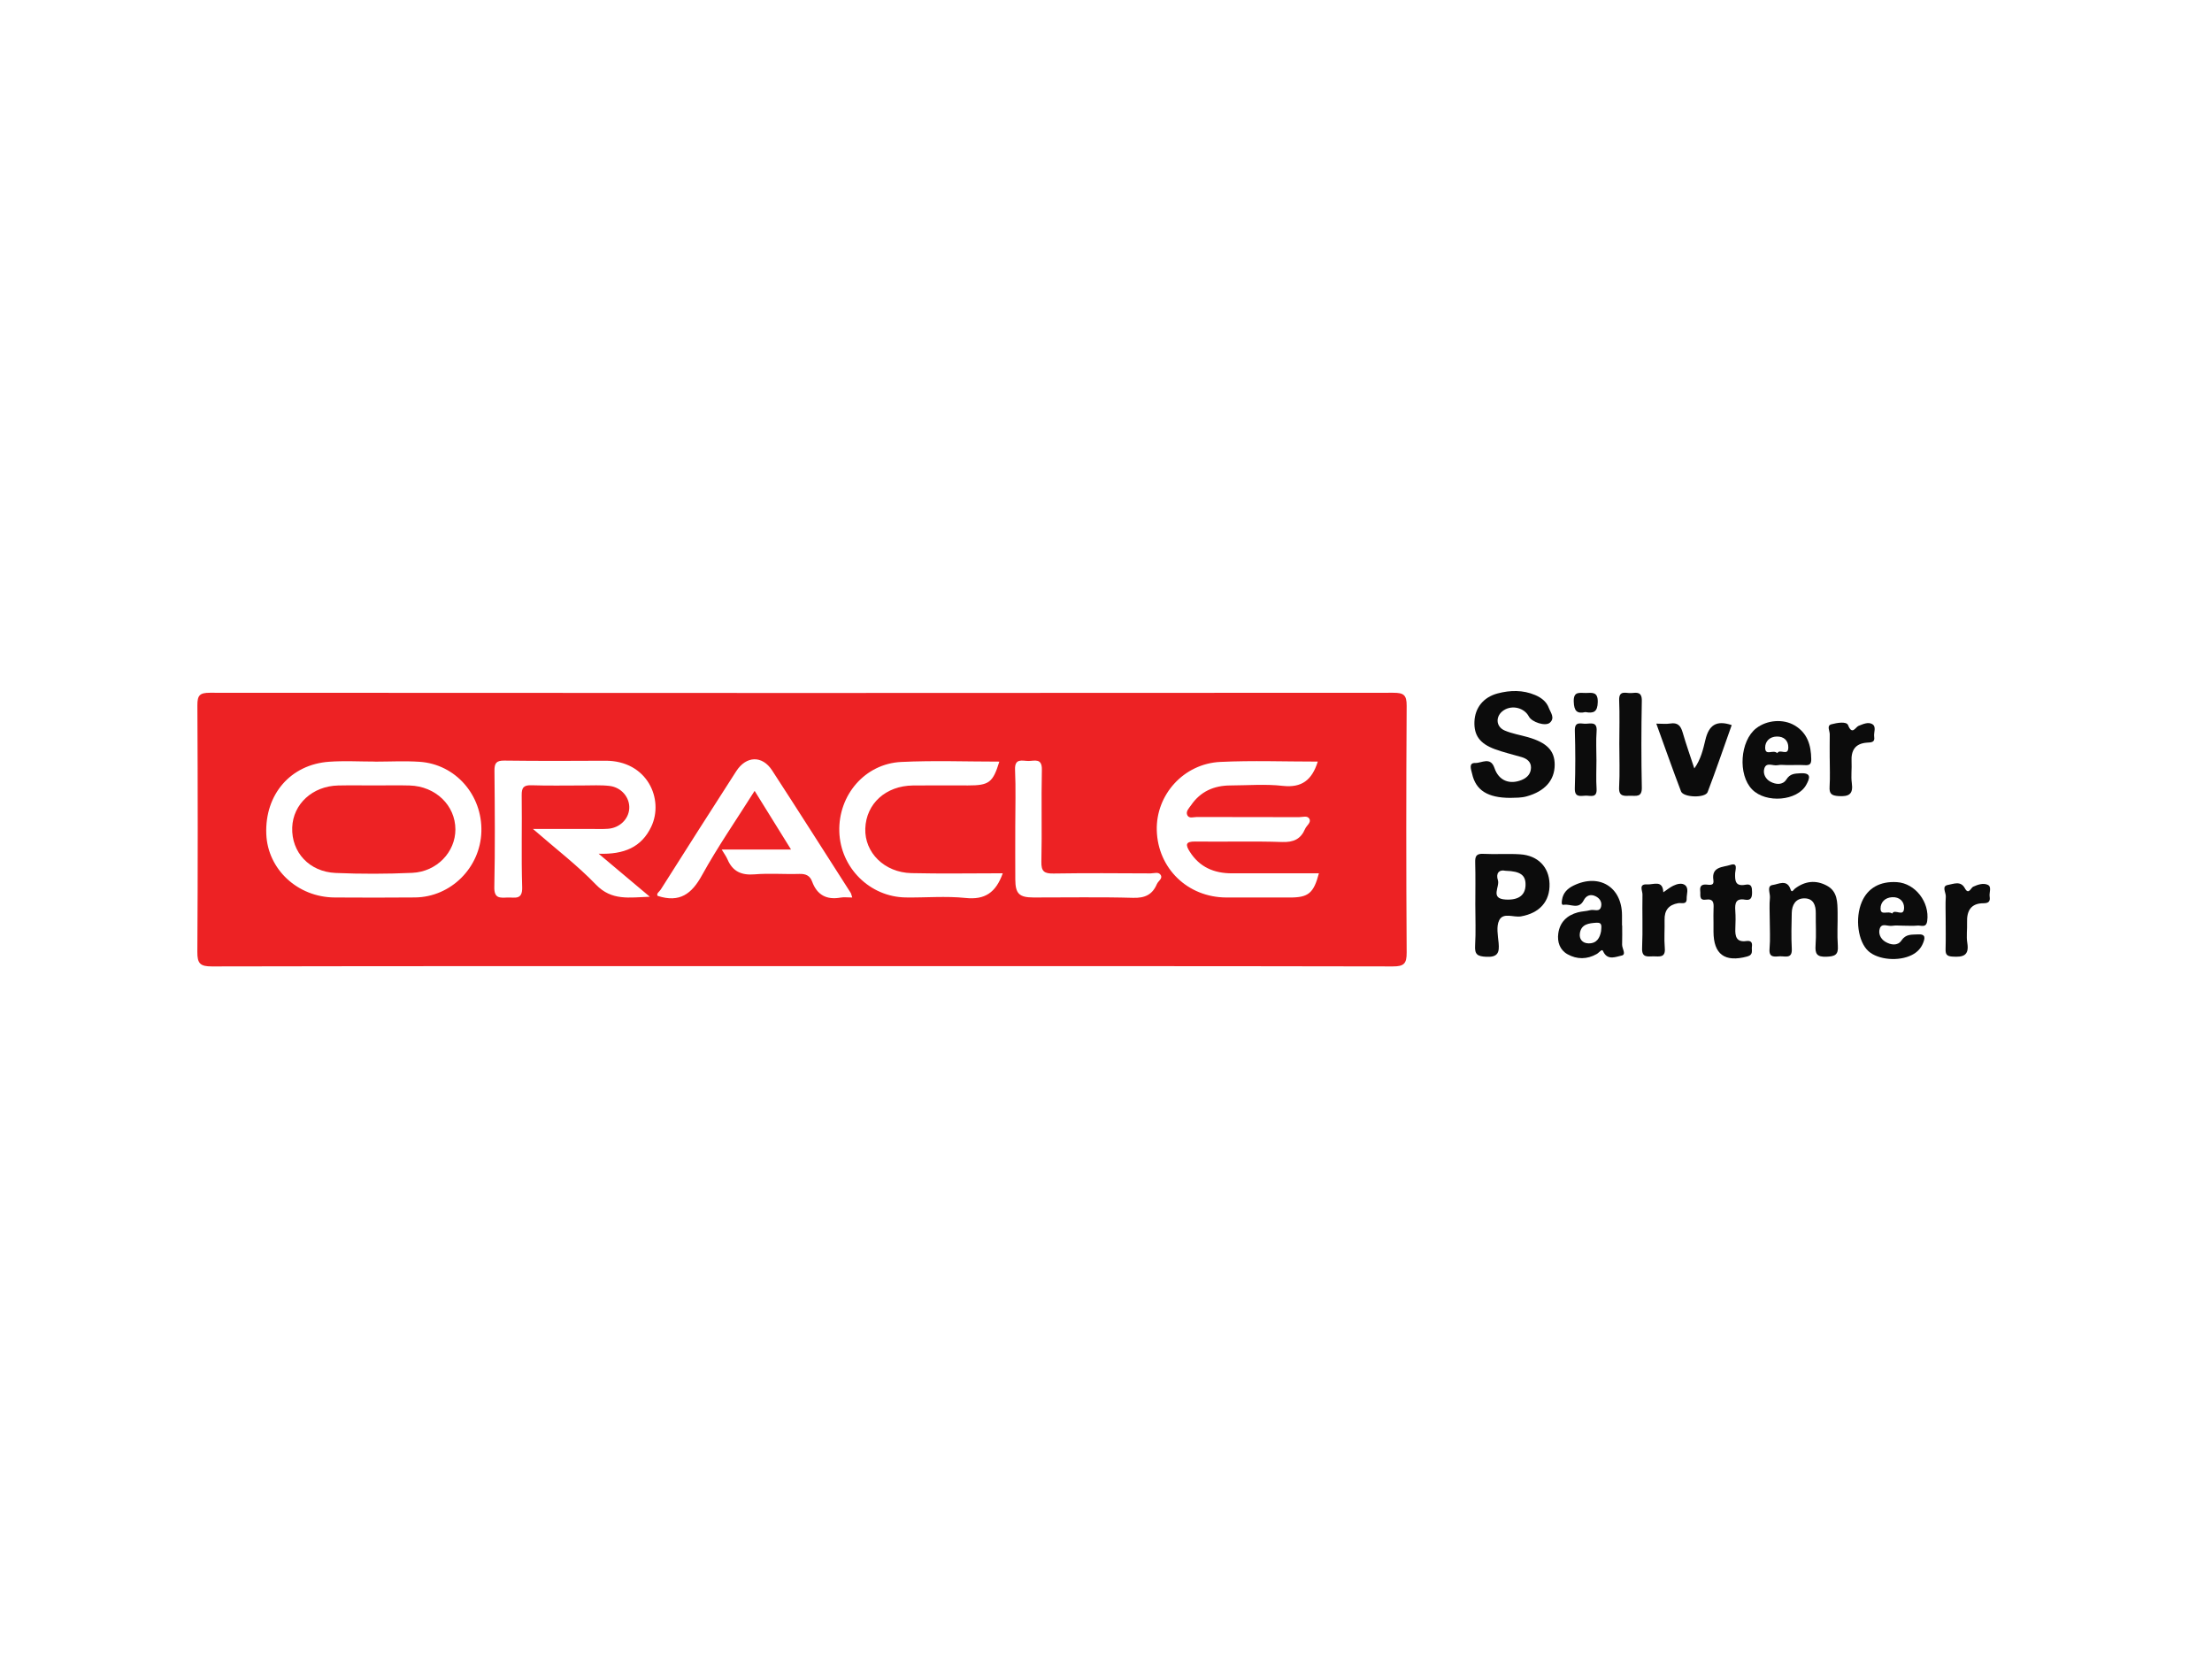 <?xml version="1.0" encoding="utf-8"?>
<!-- Generator: Adobe Illustrator 16.0.0, SVG Export Plug-In . SVG Version: 6.00 Build 0)  -->
<!DOCTYPE svg PUBLIC "-//W3C//DTD SVG 1.1//EN" "http://www.w3.org/Graphics/SVG/1.1/DTD/svg11.dtd">
<svg version="1.1" id="Layer_1" xmlns="http://www.w3.org/2000/svg" xmlns:xlink="http://www.w3.org/1999/xlink" x="0px" y="0px"
	 width="400px" height="300px" viewBox="0 0 400 300" enable-background="new 0 0 400 300" xml:space="preserve">
<g>
	<path fill-rule="evenodd" clip-rule="evenodd" fill="#ED2224" d="M145.074,174.709c-35.588,0-71.176-0.021-106.765,0.051
		c-2.118,0.004-2.635-0.537-2.622-2.632c0.095-14.867,0.084-29.734,0.007-44.602c-0.009-1.805,0.445-2.253,2.252-2.252
		c71.331,0.049,142.662,0.049,213.992,0c1.867-0.001,2.444,0.367,2.432,2.353c-0.094,14.867-0.096,29.734,0.001,44.6
		c0.013,2.044-0.486,2.536-2.532,2.532C216.252,174.689,180.663,174.709,145.074,174.709z M67.815,137.729c0-0.004,0-0.009,0-0.013
		c-2.765,0-5.542-0.163-8.293,0.031c-6.995,0.494-11.644,5.922-11.368,13.069c0.247,6.389,5.675,11.441,12.369,11.477
		c4.844,0.024,9.689,0.044,14.532-0.006c6.477-0.067,11.811-5.398,11.994-11.906c0.186-6.615-4.674-12.186-11.174-12.623
		C73.2,137.578,70.502,137.729,67.815,137.729z M108.257,154.381c4.593,0.156,7.749-1.169,9.515-4.898
		c2.337-4.937-0.7-11.971-8.347-11.92c-6.08,0.04-12.16,0.05-18.238-0.025c-1.469-0.019-1.785,0.494-1.772,1.867
		c0.064,7.002,0.124,14.007-0.027,21.007c-0.046,2.117,1.057,1.942,2.395,1.888c1.28-0.052,2.717,0.521,2.642-1.869
		c-0.174-5.536-0.01-11.081-0.086-16.621c-0.02-1.415,0.375-1.86,1.811-1.81c3.074,0.108,6.155,0.027,9.233,0.036
		c1.615,0.004,3.246-0.104,4.841,0.084c2.182,0.255,3.705,2.147,3.563,4.126c-0.137,1.91-1.75,3.468-3.836,3.622
		c-0.995,0.074-2,0.03-3,0.031c-3.324,0.002-6.648,0-10.576,0c4.165,3.632,8.044,6.583,11.382,10.056
		c2.868,2.985,6.057,2.325,9.753,2.204C114.39,159.537,111.585,157.18,108.257,154.381z M238.296,137.72
		c-5.953,0-11.797-0.219-17.616,0.058c-6.641,0.314-11.667,5.949-11.497,12.369c0.184,6.879,5.587,12.119,12.55,12.147
		c3.85,0.017,7.7,0.003,11.552,0.003c3.311,0,4.264-0.779,5.215-4.375c-5.266,0-10.496-0.006-15.727,0.002
		c-3.219,0.005-5.848-1.104-7.626-3.915c-0.792-1.25-0.788-1.858,0.994-1.833c5.235,0.074,10.478-0.094,15.708,0.086
		c2.066,0.071,3.366-0.524,4.154-2.369c0.262-0.613,1.118-1.127,0.791-1.791c-0.339-0.689-1.238-0.332-1.883-0.335
		c-6.161-0.023-12.322-0.006-18.483-0.027c-0.58-0.002-1.373,0.325-1.706-0.295c-0.374-0.695,0.292-1.294,0.659-1.833
		c1.699-2.488,4.144-3.565,7.1-3.576c3.158-0.013,6.348-0.281,9.465,0.072C235.393,142.496,237.244,141.074,238.296,137.72z
		 M154.114,162.297c-0.155-0.463-0.184-0.688-0.295-0.862c-4.723-7.379-9.421-14.773-14.195-22.119
		c-1.79-2.752-4.683-2.663-6.494,0.15c-4.576,7.107-9.116,14.239-13.639,21.381c-0.24,0.379-0.877,0.761-0.562,1.159
		c4.004,1.295,6.163-0.385,8.008-3.729c2.839-5.146,6.203-10,9.524-15.264c2.235,3.601,4.299,6.927,6.587,10.612
		c-4.456,0-8.402,0-12.539,0c0.439,0.737,0.808,1.228,1.042,1.774c0.937,2.192,2.525,2.908,4.899,2.71
		c2.675-0.224,5.386,0.007,8.078-0.078c1.158-0.037,1.931,0.291,2.328,1.378c0.893,2.443,2.62,3.353,5.155,2.902
		C152.607,162.207,153.237,162.297,154.114,162.297z M181.333,157.917c-5.638,0-11.09,0.1-16.537-0.029
		c-4.879-0.115-8.476-3.727-8.324-8.062c0.158-4.51,3.706-7.733,8.63-7.787c3.308-0.035,6.616-0.007,9.924-0.007
		c3.84,0,4.512-0.508,5.685-4.308c-5.917,0-11.841-0.226-17.739,0.061c-6.563,0.318-11.387,5.981-11.199,12.587
		c0.188,6.517,5.493,11.816,11.999,11.915c3.615,0.055,7.263-0.281,10.84,0.094C178.091,162.745,180.071,161.43,181.333,157.917z
		 M183.594,149.355c0,3.23-0.018,6.461,0.005,9.691c0.019,2.571,0.701,3.24,3.306,3.246c6,0.013,12.002-0.108,17.997,0.063
		c2.146,0.062,3.488-0.575,4.299-2.487c0.23-0.544,1.039-0.969,0.729-1.576c-0.367-0.72-1.233-0.353-1.87-0.354
		c-5.846-0.027-11.692-0.074-17.537,0.021c-1.671,0.027-2.25-0.353-2.209-2.148c0.128-5.536-0.039-11.077,0.089-16.612
		c0.05-2.177-1.339-1.591-2.429-1.593c-1.093-0.003-2.519-0.576-2.42,1.599C183.706,142.582,183.594,145.971,183.594,149.355z"/>
	<path fill-rule="evenodd" clip-rule="evenodd" fill="#0C0C0C" d="M273.104,144.281c-4.069-0.008-6.237-1.356-6.901-4.365
		c-0.163-0.736-0.701-1.994,0.578-1.945c1.117,0.042,2.751-1.207,3.467,0.91c0.771,2.281,2.714,3.055,4.917,2.163
		c1.033-0.418,1.674-1.159,1.688-2.237c0.013-1.055-0.744-1.623-1.71-1.905c-1.619-0.475-3.274-0.854-4.854-1.44
		c-2.707-1.006-3.752-2.505-3.665-4.944c0.09-2.515,1.618-4.447,4.204-5.127c2.272-0.598,4.553-0.647,6.78,0.295
		c1.111,0.47,2.05,1.198,2.46,2.304c0.311,0.836,1.185,1.841,0.187,2.704c-0.808,0.697-3.25-0.114-3.777-1.114
		c-0.84-1.597-3.02-2.142-4.553-1.141c-1.518,0.991-1.493,2.944,0.166,3.659c1.324,0.571,2.794,0.801,4.193,1.203
		c3.445,0.988,4.856,2.444,4.854,4.985c-0.002,2.827-1.794,4.81-5.062,5.721C275.086,144.281,274.101,144.252,273.104,144.281z"/>
	<path fill-rule="evenodd" clip-rule="evenodd" fill="#0C0C0C" d="M266.784,163.597c0-2.533,0.05-5.068-0.022-7.601
		c-0.031-1.124,0.171-1.661,1.473-1.593c2.22,0.116,4.458-0.062,6.675,0.086c3.2,0.213,5.191,2.298,5.293,5.294
		c0.111,3.256-1.851,5.352-5.158,5.927c-1.348,0.234-3.214-0.777-3.946,0.71c-0.549,1.115-0.231,2.721-0.102,4.09
		c0.168,1.759-0.151,2.619-2.258,2.508c-1.605-0.084-2.088-0.441-1.992-2.054C266.893,168.517,266.784,166.053,266.784,163.597z
		 M272.277,157.467c-1.305-0.286-1.785,0.555-1.408,1.692c0.39,1.184-1.478,3.333,1.37,3.507c2.318,0.141,3.55-0.748,3.625-2.536
		C275.942,158.281,274.987,157.543,272.277,157.467z"/>
	<path fill-rule="evenodd" clip-rule="evenodd" fill="#0C0C0C" d="M323.255,138.352c-0.616,0-1.251-0.096-1.844,0.023
		c-0.81,0.163-2.006-0.638-2.37,0.61c-0.268,0.917,0.211,1.879,1.082,2.357c1.009,0.553,2.246,0.659,2.913-0.391
		c0.673-1.058,1.497-1.059,2.521-1.117c2.072-0.119,1.718,0.904,1.068,2.085c-1.604,2.923-7.274,3.4-9.787,0.836
		c-2.608-2.661-2.197-8.778,0.744-11.062c1.929-1.499,4.871-1.748,6.955-0.51c2.308,1.372,2.962,3.584,2.993,6.105
		c0.01,0.774-0.216,1.12-1.043,1.077C325.413,138.309,324.332,138.352,323.255,138.352z M321.385,136.201
		c0.482-0.884,1.992,0.644,1.998-1.057c0.004-1.178-0.746-1.984-2.083-1.957c-1.312,0.028-2.104,0.895-2.103,2
		C319.2,136.812,320.661,135.438,321.385,136.201z"/>
	<path fill-rule="evenodd" clip-rule="evenodd" fill="#0C0C0C" d="M320.025,166.251c0-1.306-0.096-2.621,0.035-3.914
		c0.08-0.806-0.658-2.173,0.546-2.314c0.976-0.116,2.56-1.127,3.196,0.843c0.218,0.671,0.558-0.009,0.759-0.162
		c1.831-1.396,3.798-1.627,5.81-0.54c1.939,1.048,1.893,3.003,1.925,4.854c0.035,1.997-0.107,4.003,0.043,5.988
		c0.129,1.691-0.563,1.942-2.073,1.998c-1.697,0.063-2.066-0.511-1.953-2.067c0.14-1.91,0.014-3.838,0.039-5.758
		c0.021-1.477-0.417-2.73-2.07-2.73c-1.566,0-2.247,1.176-2.277,2.648c-0.046,2.149-0.112,4.306,0.007,6.45
		c0.106,1.909-1.199,1.338-2.147,1.382c-0.951,0.045-2.028,0.327-1.874-1.38C320.148,169.795,320.025,168.018,320.025,166.251z"/>
	<path fill-rule="evenodd" clip-rule="evenodd" fill="#0C0C0C" d="M344.218,167.393c-0.692,0-1.4-0.087-2.075,0.023
		c-0.756,0.125-1.85-0.567-2.212,0.471c-0.311,0.893,0.105,1.872,0.976,2.403c0.991,0.604,2.247,0.794,2.925-0.212
		c0.826-1.228,1.875-1.041,2.998-1.11c1.451-0.089,1.271,0.704,0.917,1.582c-0.387,0.96-1.069,1.657-2.006,2.134
		c-2.374,1.21-6.116,0.898-7.87-0.686c-1.891-1.707-2.461-5.93-1.2-8.896c1.068-2.516,3.297-3.773,6.348-3.584
		c3.326,0.207,5.949,3.631,5.482,7.02c-0.183,1.323-1.1,0.771-1.742,0.835C345.919,167.456,345.065,167.393,344.218,167.393z
		 M342.174,165.198c0.456-0.961,2.129,0.794,2.145-1.056c0.008-1.129-0.818-1.973-2.162-1.899c-1.299,0.07-2.101,0.931-2.093,2.048
		C340.071,165.663,341.382,164.62,342.174,165.198z"/>
	<path fill-rule="evenodd" clip-rule="evenodd" fill="#0C0C0C" d="M293.34,167.35c0,1.154,0.029,2.309-0.011,3.461
		c-0.025,0.696,0.815,1.804-0.091,1.987c-0.995,0.201-2.428,0.893-3.232-0.561c-0.165-0.296-0.174-0.573-0.557-0.297
		c-0.248,0.179-0.451,0.429-0.714,0.577c-1.745,0.988-3.567,0.996-5.273,0.044c-1.409-0.786-1.886-2.236-1.674-3.774
		c0.281-2.036,1.58-3.276,3.535-3.802c0.735-0.197,1.522-0.201,2.256-0.401c0.665-0.182,1.689,0.436,1.947-0.64
		c0.191-0.797-0.204-1.49-1.006-1.879c-0.972-0.471-1.726-0.056-2.137,0.742c-0.91,1.766-2.421,0.579-3.625,0.813
		c-0.464,0.09-0.345-0.538-0.293-0.901c0.182-1.271,0.996-2.049,2.078-2.578c4.642-2.27,8.757,0.253,8.767,5.361
		c0.001,0.615,0.001,1.231,0.001,1.847C293.321,167.35,293.33,167.35,293.34,167.35z M289.52,168.43
		c0.051-0.861,0.31-1.651-0.854-1.571c-1.347,0.092-2.723,0.241-2.975,1.893c-0.157,1.029,0.427,1.813,1.553,1.839
		C288.793,170.625,289.302,169.536,289.52,168.43z"/>
	<path fill-rule="evenodd" clip-rule="evenodd" fill="#0C0C0C" d="M299.514,130.857c1.005,0,1.782,0.099,2.525-0.022
		c1.345-0.22,1.89,0.407,2.238,1.608c0.615,2.13,1.359,4.223,2.111,6.515c1.185-1.647,1.593-3.468,2.004-5.184
		c0.627-2.617,1.942-3.6,4.755-2.656c-1.422,3.996-2.814,8.083-4.351,12.114c-0.426,1.115-4.384,1.002-4.813-0.124
		C302.459,139.115,301.043,135.08,299.514,130.857z"/>
	<path fill-rule="evenodd" clip-rule="evenodd" fill="#0C0C0C" d="M309.855,166.842c0-0.845-0.035-1.691,0.009-2.534
		c0.053-1.009,0.021-1.826-1.388-1.626c-1.294,0.184-0.933-0.846-1.018-1.54c-0.108-0.889,0.229-1.259,1.15-1.179
		c0.557,0.049,1.395,0.232,1.23-0.791c-0.401-2.521,1.777-2.326,3.082-2.77c1.416-0.479,0.871,0.93,0.851,1.477
		c-0.054,1.392,0.022,2.462,1.873,2.107c1.139-0.219,1.172,0.503,1.183,1.365c0.011,0.929-0.189,1.53-1.257,1.34
		c-1.707-0.304-1.867,0.668-1.773,1.993c0.076,1.069,0.053,2.15,0.007,3.224c-0.061,1.411,0.19,2.517,1.974,2.265
		c0.851-0.12,1.134,0.239,1.023,1.015c-0.097,0.672,0.336,1.458-0.862,1.781c-4.027,1.086-6.078-0.38-6.084-4.514
		C309.854,167.917,309.855,167.38,309.855,166.842z"/>
	<path fill-rule="evenodd" clip-rule="evenodd" fill="#0C0C0C" d="M292.824,134.507c0-2.616,0.084-5.235-0.027-7.846
		c-0.083-1.963,1.28-1.252,2.189-1.334c0.983-0.09,1.938-0.264,1.906,1.391c-0.1,5.229-0.106,10.464,0.001,15.693
		c0.038,1.816-1.049,1.467-2.082,1.49c-1.092,0.025-2.12,0.203-2.023-1.549C292.931,139.744,292.824,137.123,292.824,134.507z"/>
	<path fill-rule="evenodd" clip-rule="evenodd" fill="#0C0C0C" d="M330.869,137.161c0-1.459-0.015-2.92,0.007-4.379
		c0.009-0.628-0.599-1.566,0.292-1.805c0.99-0.266,2.734-0.585,3.025,0.155c0.743,1.896,1.34,0.344,1.899,0.124
		c0.807-0.317,1.698-0.731,2.426-0.34c0.875,0.472,0.267,1.529,0.395,2.319c0.172,1.058-0.585,1.007-1.298,1.058
		c-2.12,0.148-2.903,1.385-2.794,3.411c0.071,1.304-0.132,2.633,0.047,3.914c0.279,1.999-0.516,2.454-2.381,2.34
		c-1.319-0.081-1.717-0.438-1.636-1.726c0.104-1.684,0.024-3.38,0.024-5.07C330.874,137.161,330.871,137.161,330.869,137.161z"/>
	<path fill-rule="evenodd" clip-rule="evenodd" fill="#0C0C0C" d="M300.78,161.355c0.649-0.438,1.178-0.882,1.78-1.176
		c0.698-0.341,1.617-0.586,2.191-0.087c0.673,0.586,0.23,1.593,0.253,2.408c0.031,1.16-0.928,0.722-1.525,0.822
		c-1.721,0.29-2.518,1.284-2.472,3.035c0.044,1.693-0.107,3.398,0.04,5.08c0.158,1.812-1.007,1.502-2.045,1.5
		c-1.034-0.002-2.136,0.32-2.058-1.494c0.14-3.229,0.005-6.469,0.067-9.702c0.013-0.654-0.751-1.924,0.835-1.813
		C298.978,160.008,300.689,159.048,300.78,161.355z"/>
	<path fill-rule="evenodd" clip-rule="evenodd" fill="#0C0C0C" d="M351.84,166.054c-0.001-1.308-0.062-2.619,0.023-3.921
		c0.049-0.733-0.838-1.921,0.422-2.117c0.938-0.146,2.262-0.815,3.021,0.605c0.683,1.277,1.089-0.076,1.497-0.269
		c0.888-0.416,1.871-0.712,2.659-0.343c0.747,0.35,0.216,1.393,0.33,2.119c0.137,0.863-0.18,1.207-1.119,1.209
		c-2.284,0.002-3.042,1.393-2.965,3.484c0.045,1.229-0.154,2.488,0.042,3.687c0.386,2.358-0.82,2.594-2.704,2.475
		c-1.083-0.067-1.245-0.48-1.221-1.392C351.876,169.747,351.842,167.899,351.84,166.054z"/>
	<path fill-rule="evenodd" clip-rule="evenodd" fill="#0C0C0C" d="M288.688,137.526c0,1.694-0.088,3.395,0.023,5.083
		c0.119,1.795-1.131,1.232-2.002,1.274c-0.946,0.046-1.989,0.345-1.933-1.354c0.117-3.463,0.109-6.935,0.005-10.398
		c-0.055-1.807,1.15-1.215,2.009-1.257c0.931-0.045,2.056-0.38,1.927,1.339C288.585,133.975,288.688,135.754,288.688,137.526z"/>
	<path fill-rule="evenodd" clip-rule="evenodd" fill="#0C0C0C" d="M286.697,128.766c-1.563,0.355-2.057-0.227-2.113-1.883
		c-0.068-1.979,1.128-1.541,2.203-1.573c1.152-0.035,2.176-0.244,2.139,1.644C288.891,128.747,288.164,129.037,286.697,128.766z"/>
	<path fill-rule="evenodd" clip-rule="evenodd" fill="#ED2224" d="M67.855,142.032c2.078,0.001,4.158-0.051,6.234,0.011
		c4.682,0.139,8.249,3.591,8.262,7.932c0.013,4.089-3.348,7.661-7.807,7.863c-4.608,0.208-9.24,0.219-13.85,0.02
		c-4.787-0.207-8.012-3.767-7.852-8.226c0.152-4.242,3.683-7.488,8.314-7.591C63.39,141.992,65.623,142.032,67.855,142.032z"/>
</g>
</svg>
